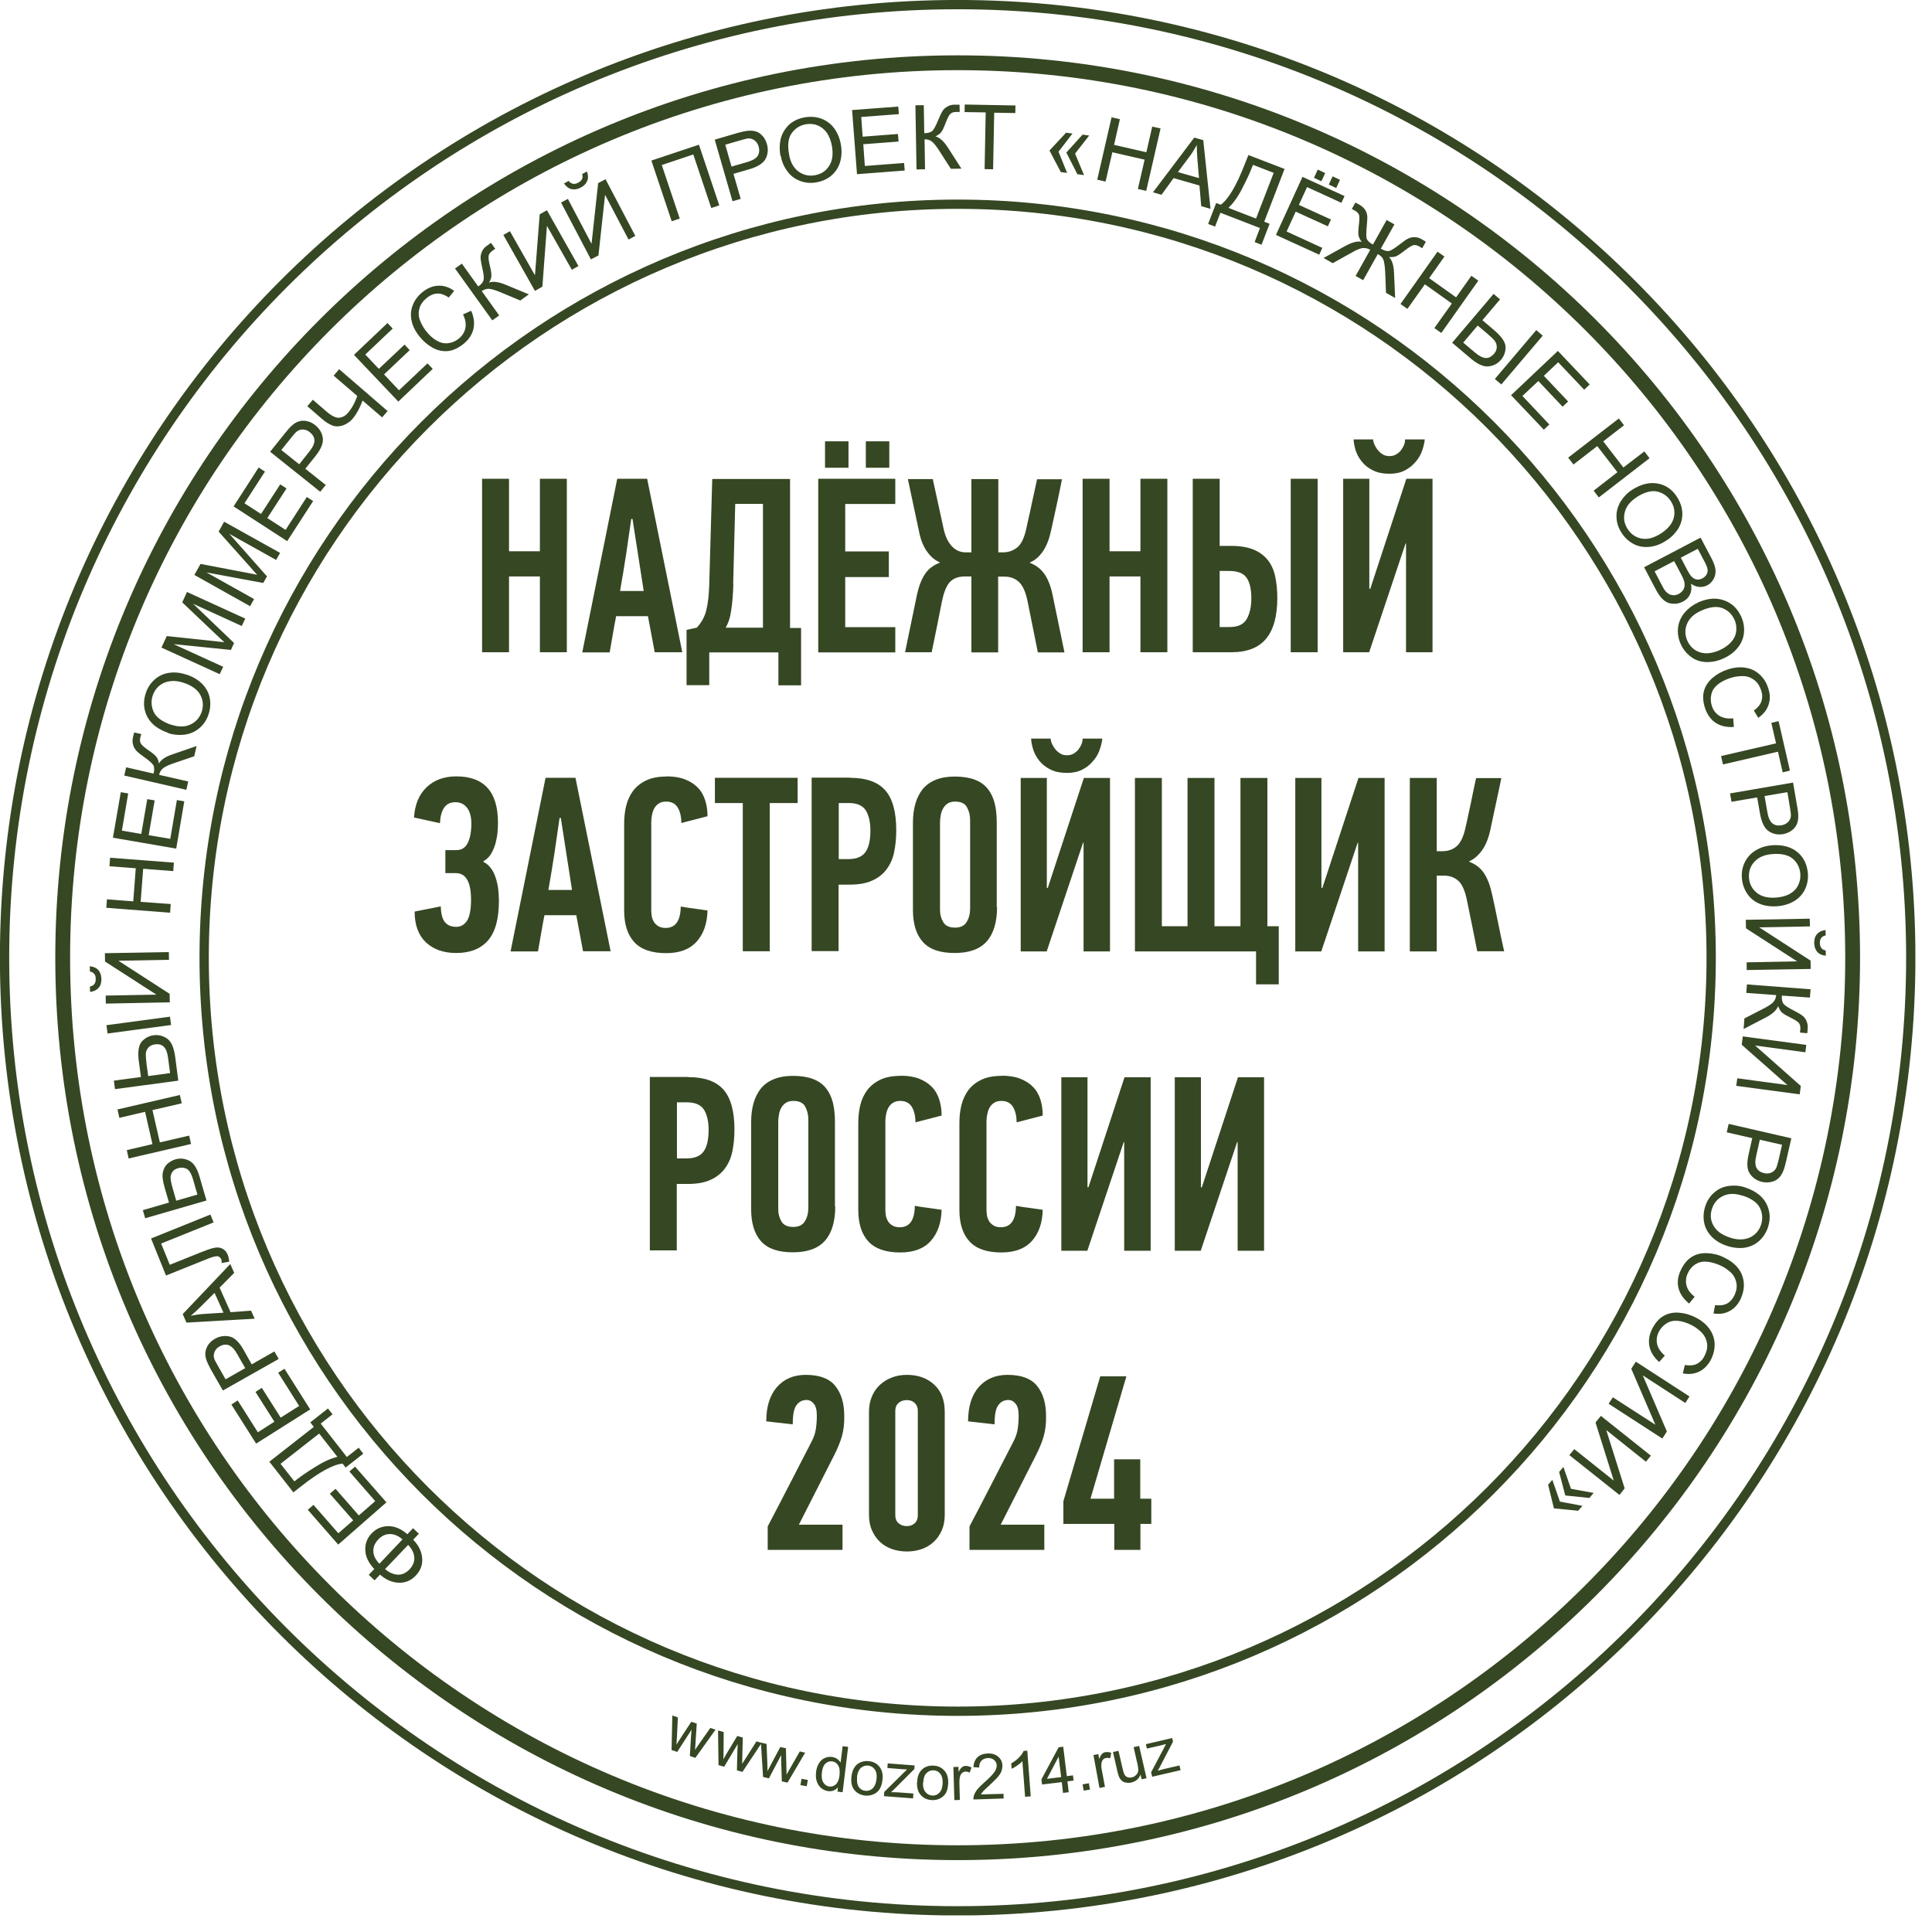 <?xml version="1.0" encoding="UTF-8"?> <svg xmlns="http://www.w3.org/2000/svg" width="67" height="67" viewBox="0 0 67 67" fill="none"><g clip-path="url(#clip0_1572_190)"><path d="M33.211 66.266C51.466 66.266 66.264 51.468 66.264 33.213C66.264 14.959 51.466 0.16 33.211 0.16C14.957 0.16 0.158 14.959 0.158 33.213C0.158 51.468 14.957 66.266 33.211 66.266Z" stroke="#364723" stroke-width="0.322" stroke-miterlimit="22.926"></path><path fill-rule="evenodd" clip-rule="evenodd" d="M33.211 2.176C50.349 2.176 64.248 16.069 64.248 33.213C64.248 50.351 50.355 64.25 33.211 64.25C16.073 64.25 2.174 50.357 2.174 33.213C2.174 16.074 16.067 2.176 33.211 2.176Z" stroke="#364723" stroke-width="0.514" stroke-miterlimit="22.926"></path><path fill-rule="evenodd" clip-rule="evenodd" d="M33.211 7.082C47.645 7.082 59.342 18.784 59.342 33.213C59.342 47.647 47.64 59.344 33.211 59.344C18.777 59.344 7.08 47.642 7.08 33.213C7.08 18.779 18.782 7.082 33.211 7.082Z" stroke="#364723" stroke-width="0.322" stroke-miterlimit="22.926"></path><path d="M18.723 22.619V19.991H17.652V22.619H16.718V16.604H17.652V19.117H18.723V16.604H19.657V22.619H18.723ZM22.705 22.619L22.47 21.368H21.367C21.329 21.576 21.285 21.783 21.252 21.996C21.214 22.204 21.181 22.417 21.143 22.625H20.192C20.394 21.614 20.596 20.614 20.799 19.614C21.001 18.62 21.203 17.615 21.405 16.604H22.443L23.661 22.619H22.711H22.705ZM21.891 17.997C21.831 18.413 21.771 18.828 21.711 19.237C21.645 19.647 21.58 20.068 21.503 20.494H22.323L21.935 17.997H21.891ZM24.596 22.619V23.761H23.809V21.843L24.164 21.767C24.323 21.592 24.437 21.395 24.492 21.166C24.552 20.936 24.585 20.636 24.596 20.265L24.7 16.61H27.398V21.778H27.781V23.767H26.994V22.625H24.601L24.596 22.619ZM25.432 20.254C25.421 20.598 25.399 20.898 25.36 21.144C25.328 21.395 25.262 21.603 25.164 21.767H26.459V17.473H25.497L25.426 20.248L25.432 20.254ZM28.376 22.619V16.604H31.048V17.478H29.311V19.123H30.824V20.013H29.311V21.75H31.048V22.625H28.376V22.619ZM30.026 16.222V15.304H30.84V16.222H30.026ZM28.611 16.222V15.304H29.425V16.222H28.611ZM33.687 22.619V19.991H33.463C33.233 19.991 33.058 20.057 32.938 20.188C32.818 20.319 32.73 20.543 32.665 20.86C32.605 21.155 32.55 21.45 32.49 21.74C32.43 22.035 32.37 22.33 32.31 22.619H31.387L31.802 20.614C31.867 20.319 31.96 20.084 32.08 19.904C32.201 19.724 32.37 19.598 32.589 19.516V19.5C32.419 19.429 32.272 19.303 32.146 19.123C32.015 18.942 31.922 18.702 31.867 18.413C31.802 18.112 31.742 17.817 31.676 17.517C31.611 17.221 31.55 16.921 31.485 16.615H32.348L32.72 18.32C32.752 18.483 32.802 18.615 32.856 18.724C32.916 18.833 32.976 18.915 33.047 18.981C33.118 19.046 33.19 19.09 33.266 19.117C33.342 19.145 33.419 19.155 33.495 19.155H33.687V16.615H34.621V19.155H34.779C34.976 19.155 35.14 19.095 35.282 18.981C35.419 18.866 35.522 18.647 35.593 18.325C35.604 18.265 35.632 18.156 35.664 17.997C35.703 17.833 35.741 17.664 35.779 17.473C35.817 17.287 35.856 17.112 35.894 16.948C35.927 16.784 35.954 16.675 35.965 16.62H36.828C36.768 16.926 36.708 17.227 36.642 17.522C36.577 17.817 36.511 18.117 36.446 18.418C36.38 18.713 36.287 18.948 36.161 19.128C36.036 19.308 35.888 19.434 35.719 19.505L35.708 19.516C35.927 19.598 36.096 19.729 36.222 19.909C36.347 20.09 36.44 20.33 36.5 20.62L36.915 22.625H35.992L35.637 20.86C35.572 20.538 35.473 20.314 35.342 20.188C35.211 20.062 35.041 19.997 34.839 19.997H34.615V22.625H33.681L33.687 22.619ZM39.549 22.619V19.991H38.478V22.619H37.544V16.604H38.478V19.117H39.549V16.604H40.483V22.619H39.549ZM41.363 22.619V16.604H42.297V18.931H42.696C43.007 18.931 43.264 18.975 43.466 19.057C43.668 19.139 43.832 19.259 43.958 19.412C44.083 19.565 44.171 19.756 44.22 19.98C44.269 20.204 44.296 20.461 44.296 20.74C44.296 21.368 44.165 21.838 43.908 22.149C43.652 22.461 43.247 22.619 42.706 22.619H41.368H41.363ZM42.297 21.745H42.646C42.936 21.745 43.127 21.652 43.236 21.466C43.34 21.281 43.395 21.046 43.395 20.756C43.395 20.428 43.34 20.183 43.226 20.03C43.116 19.877 42.914 19.8 42.63 19.8H42.297V21.745ZM44.761 22.619V16.604H45.695V22.619H44.761ZM48.743 18.849L47.481 22.619H46.58V16.604H47.487V20.418H47.52L48.771 16.604H49.678V22.619H48.76V18.849H48.733H48.743ZM47.618 15.238C47.623 15.304 47.64 15.364 47.673 15.435C47.706 15.501 47.744 15.566 47.793 15.621C47.842 15.681 47.897 15.725 47.962 15.763C48.028 15.801 48.099 15.817 48.181 15.817C48.268 15.817 48.345 15.801 48.41 15.763C48.476 15.725 48.53 15.681 48.58 15.621C48.623 15.561 48.662 15.501 48.689 15.435C48.716 15.369 48.727 15.304 48.727 15.238H49.41C49.399 15.358 49.366 15.49 49.317 15.632C49.268 15.774 49.191 15.905 49.088 16.02C48.989 16.14 48.864 16.238 48.716 16.315C48.569 16.391 48.394 16.429 48.186 16.429C47.962 16.429 47.771 16.391 47.618 16.315C47.46 16.238 47.334 16.14 47.236 16.02C47.137 15.899 47.066 15.774 47.017 15.632C46.973 15.49 46.946 15.358 46.941 15.238H47.623H47.618ZM15.286 31.426C15.292 31.688 15.341 31.88 15.434 31.983C15.527 32.093 15.652 32.142 15.822 32.142C15.986 32.142 16.111 32.065 16.204 31.918C16.291 31.77 16.335 31.53 16.335 31.202C16.335 30.585 16.16 30.279 15.805 30.279H15.445V29.481H15.827C16.007 29.481 16.139 29.399 16.22 29.235C16.302 29.071 16.346 28.847 16.346 28.563C16.346 28.328 16.297 28.143 16.199 28.017C16.1 27.886 15.964 27.82 15.794 27.82C15.608 27.82 15.477 27.891 15.39 28.028C15.308 28.165 15.264 28.339 15.259 28.547L14.357 28.35C14.385 27.902 14.532 27.553 14.794 27.301C15.057 27.05 15.401 26.924 15.827 26.924C16.789 26.924 17.269 27.46 17.269 28.53C17.269 28.629 17.264 28.738 17.253 28.869C17.242 28.995 17.215 29.126 17.182 29.252C17.144 29.383 17.095 29.503 17.029 29.612C16.963 29.721 16.876 29.803 16.767 29.864V29.891C16.87 29.94 16.958 30.017 17.023 30.109C17.095 30.202 17.149 30.312 17.187 30.432C17.226 30.552 17.258 30.678 17.275 30.814C17.291 30.951 17.302 31.087 17.302 31.235C17.302 31.863 17.177 32.322 16.925 32.612C16.674 32.901 16.308 33.049 15.822 33.049C15.379 33.049 15.029 32.923 14.767 32.677C14.51 32.431 14.379 32.076 14.379 31.612L15.297 31.431L15.286 31.426ZM20.22 32.989L19.985 31.738H18.881C18.843 31.945 18.799 32.153 18.766 32.366C18.728 32.573 18.695 32.786 18.657 32.994H17.706C17.909 31.983 18.111 30.983 18.313 29.984C18.515 28.989 18.717 27.984 18.919 26.974H19.957L21.176 32.989H20.225H20.22ZM19.405 28.367C19.345 28.782 19.285 29.197 19.225 29.607C19.16 30.017 19.094 30.437 19.018 30.863H19.837L19.449 28.367H19.405ZM23.115 26.924C23.361 26.924 23.574 26.957 23.754 27.028C23.935 27.099 24.082 27.192 24.197 27.312C24.317 27.432 24.399 27.58 24.454 27.749C24.508 27.919 24.536 28.104 24.536 28.306L23.629 28.541C23.629 28.323 23.585 28.143 23.503 28.006C23.421 27.869 23.285 27.798 23.104 27.798C22.995 27.798 22.907 27.82 22.842 27.869C22.771 27.913 22.722 27.973 22.683 28.044C22.645 28.115 22.623 28.197 22.607 28.279C22.591 28.361 22.585 28.443 22.585 28.52V31.579C22.585 31.639 22.591 31.699 22.602 31.77C22.613 31.841 22.64 31.907 22.673 31.967C22.711 32.027 22.76 32.076 22.831 32.12C22.897 32.158 22.979 32.18 23.082 32.18C23.427 32.18 23.601 31.934 23.607 31.437C23.765 31.464 23.918 31.492 24.071 31.508C24.23 31.53 24.383 31.552 24.536 31.574C24.525 32.027 24.399 32.388 24.159 32.655C23.918 32.923 23.569 33.054 23.099 33.054C22.602 33.054 22.235 32.928 22.001 32.677C21.766 32.426 21.645 32.06 21.645 31.574V28.574C21.645 28.35 21.667 28.137 21.716 27.941C21.766 27.744 21.848 27.569 21.962 27.416C22.077 27.268 22.23 27.148 22.416 27.061C22.602 26.974 22.831 26.93 23.104 26.93L23.115 26.924ZM26.694 27.848V32.989H25.759V27.848H24.792V26.974H27.661V27.848H26.694ZM29.485 26.974C30.037 26.974 30.441 27.116 30.698 27.405C30.955 27.695 31.081 28.159 31.081 28.798C31.081 29.082 31.053 29.339 31.004 29.569C30.955 29.798 30.862 29.995 30.736 30.159C30.611 30.323 30.441 30.454 30.239 30.541C30.037 30.634 29.775 30.678 29.463 30.678H29.081V32.983H28.147V26.968H29.48L29.485 26.974ZM29.087 27.848V29.793H29.414C29.704 29.793 29.901 29.711 30.015 29.547C30.13 29.383 30.185 29.137 30.185 28.804C30.185 28.509 30.13 28.274 30.026 28.104C29.917 27.935 29.72 27.848 29.436 27.848H29.092H29.087ZM33.643 28.443C33.643 28.274 33.605 28.126 33.534 27.995C33.463 27.864 33.326 27.798 33.124 27.798C33.015 27.798 32.927 27.82 32.856 27.869C32.785 27.919 32.736 27.979 32.698 28.05C32.66 28.121 32.632 28.203 32.621 28.29C32.605 28.378 32.599 28.459 32.599 28.536V31.563C32.599 31.716 32.638 31.858 32.714 31.983C32.791 32.109 32.927 32.169 33.118 32.169C33.31 32.169 33.446 32.103 33.523 31.972C33.605 31.841 33.643 31.683 33.643 31.503V28.443ZM34.577 31.453C34.577 31.978 34.457 32.377 34.222 32.644C33.987 32.912 33.616 33.049 33.108 33.049C32.599 33.049 32.233 32.923 32.004 32.666C31.774 32.41 31.66 32.038 31.66 31.557V28.53C31.66 28.296 31.687 28.077 31.742 27.88C31.796 27.684 31.884 27.514 31.993 27.372C32.108 27.23 32.261 27.121 32.446 27.044C32.632 26.968 32.856 26.93 33.113 26.93C33.386 26.93 33.621 26.968 33.807 27.039C33.993 27.11 34.14 27.214 34.255 27.356C34.364 27.492 34.446 27.662 34.495 27.858C34.544 28.055 34.566 28.274 34.566 28.525V31.464L34.577 31.453ZM37.56 29.224L36.298 32.994H35.397V26.979H36.303V30.792H36.336L37.587 26.979H38.494V32.994H37.577V29.224H37.549H37.56ZM36.435 25.613C36.44 25.679 36.456 25.739 36.489 25.81C36.522 25.875 36.56 25.941 36.609 25.995C36.659 26.056 36.713 26.099 36.779 26.138C36.844 26.176 36.915 26.192 36.997 26.192C37.085 26.192 37.161 26.176 37.227 26.138C37.292 26.099 37.347 26.056 37.396 25.995C37.44 25.935 37.478 25.875 37.505 25.81C37.533 25.744 37.544 25.679 37.544 25.613H38.227C38.216 25.733 38.183 25.864 38.134 26.006C38.085 26.148 38.008 26.28 37.904 26.394C37.806 26.515 37.68 26.613 37.533 26.689C37.385 26.766 37.211 26.804 37.003 26.804C36.779 26.804 36.588 26.766 36.435 26.689C36.276 26.613 36.151 26.515 36.052 26.394C35.954 26.274 35.883 26.148 35.834 26.006C35.79 25.864 35.763 25.733 35.757 25.613H36.44H36.435ZM43.947 32.12H44.346V34.136H43.559V32.994H39.358V26.979H40.292V32.12H41.182V26.979H42.117V32.12H43.018V26.979H43.952V32.12H43.947ZM47.083 29.224L45.821 32.994H44.919V26.979H45.826V30.792H45.859L47.11 26.979H48.017V32.994H47.099V29.224H47.072H47.083ZM48.891 32.994V26.979H49.825V29.519H50.017C50.224 29.519 50.393 29.459 50.525 29.339C50.656 29.219 50.76 29 50.825 28.689C50.836 28.64 50.863 28.53 50.896 28.367C50.934 28.203 50.972 28.028 51.011 27.837C51.049 27.651 51.082 27.476 51.12 27.307C51.153 27.143 51.18 27.034 51.191 26.984H52.065C52 27.29 51.94 27.591 51.874 27.886C51.808 28.181 51.748 28.481 51.683 28.782C51.617 29.077 51.524 29.312 51.393 29.492C51.262 29.672 51.115 29.798 50.951 29.869V29.885C51.169 29.967 51.339 30.099 51.459 30.273C51.579 30.454 51.672 30.689 51.737 30.983C51.814 31.322 51.885 31.661 51.95 31.989C52.016 32.322 52.087 32.655 52.163 32.989H51.229C51.169 32.694 51.115 32.398 51.054 32.109C50.994 31.814 50.934 31.519 50.874 31.229C50.809 30.907 50.716 30.683 50.585 30.557C50.453 30.432 50.284 30.366 50.077 30.366H49.825V32.994H48.891ZM23.875 37.354C24.426 37.354 24.831 37.496 25.087 37.785C25.344 38.075 25.47 38.539 25.47 39.178C25.47 39.463 25.442 39.719 25.393 39.949C25.344 40.178 25.251 40.375 25.126 40.539C25 40.703 24.831 40.834 24.628 40.921C24.426 41.014 24.164 41.058 23.853 41.058H23.47V43.363H22.536V37.348H23.869L23.875 37.354ZM23.476 38.228V40.173H23.803C24.093 40.173 24.29 40.091 24.404 39.927C24.519 39.763 24.574 39.517 24.574 39.184C24.574 38.889 24.519 38.654 24.415 38.485C24.306 38.315 24.109 38.228 23.825 38.228H23.481H23.476ZM28.032 38.823C28.032 38.654 27.994 38.507 27.923 38.375C27.852 38.244 27.715 38.179 27.513 38.179C27.404 38.179 27.316 38.201 27.245 38.25C27.174 38.299 27.125 38.359 27.087 38.43C27.049 38.501 27.021 38.583 27.011 38.67C26.994 38.758 26.989 38.84 26.989 38.916V41.943C26.989 42.096 27.027 42.238 27.103 42.364C27.18 42.489 27.316 42.549 27.508 42.549C27.699 42.549 27.835 42.484 27.912 42.353C27.994 42.222 28.032 42.063 28.032 41.883V38.823ZM28.966 41.834C28.966 42.358 28.846 42.757 28.611 43.025C28.376 43.292 28.005 43.429 27.497 43.429C26.989 43.429 26.623 43.303 26.393 43.047C26.164 42.79 26.049 42.418 26.049 41.938V38.911C26.049 38.676 26.076 38.457 26.131 38.261C26.186 38.064 26.273 37.895 26.382 37.753C26.497 37.611 26.65 37.501 26.836 37.425C27.021 37.348 27.245 37.31 27.502 37.31C27.775 37.31 28.01 37.348 28.196 37.419C28.382 37.49 28.529 37.594 28.644 37.736C28.753 37.873 28.835 38.042 28.884 38.239C28.933 38.435 28.955 38.654 28.955 38.905V41.845L28.966 41.834ZM31.234 37.305C31.479 37.305 31.692 37.337 31.873 37.408C32.053 37.479 32.201 37.572 32.315 37.693C32.435 37.813 32.517 37.96 32.572 38.13C32.627 38.299 32.654 38.485 32.654 38.687L31.747 38.922C31.747 38.703 31.703 38.523 31.622 38.386C31.54 38.25 31.403 38.179 31.223 38.179C31.113 38.179 31.026 38.201 30.96 38.25C30.889 38.294 30.84 38.354 30.802 38.425C30.764 38.496 30.742 38.578 30.726 38.66C30.709 38.741 30.704 38.823 30.704 38.9V41.959C30.704 42.019 30.709 42.08 30.72 42.151C30.731 42.222 30.758 42.287 30.791 42.347C30.829 42.407 30.878 42.456 30.95 42.5C31.015 42.538 31.097 42.56 31.201 42.56C31.545 42.56 31.72 42.315 31.725 41.817C31.884 41.845 32.037 41.872 32.19 41.888C32.348 41.91 32.501 41.932 32.654 41.954C32.643 42.407 32.517 42.768 32.277 43.036C32.037 43.303 31.687 43.434 31.217 43.434C30.72 43.434 30.354 43.309 30.119 43.057C29.884 42.806 29.764 42.44 29.764 41.954V38.955C29.764 38.73 29.786 38.517 29.835 38.321C29.884 38.124 29.966 37.949 30.081 37.796C30.196 37.649 30.349 37.529 30.534 37.441C30.72 37.354 30.95 37.31 31.223 37.31L31.234 37.305ZM34.741 37.305C34.987 37.305 35.2 37.337 35.38 37.408C35.56 37.479 35.708 37.572 35.823 37.693C35.943 37.813 36.025 37.96 36.08 38.13C36.134 38.299 36.161 38.485 36.161 38.687L35.255 38.922C35.255 38.703 35.211 38.523 35.129 38.386C35.047 38.25 34.91 38.179 34.73 38.179C34.621 38.179 34.533 38.201 34.468 38.25C34.397 38.294 34.348 38.354 34.309 38.425C34.271 38.496 34.249 38.578 34.233 38.66C34.217 38.741 34.211 38.823 34.211 38.9V41.959C34.211 42.019 34.217 42.08 34.227 42.151C34.238 42.222 34.266 42.287 34.298 42.347C34.337 42.407 34.386 42.456 34.457 42.5C34.523 42.538 34.605 42.56 34.708 42.56C35.052 42.56 35.227 42.315 35.233 41.817C35.391 41.845 35.544 41.872 35.697 41.888C35.856 41.91 36.008 41.932 36.161 41.954C36.151 42.407 36.025 42.768 35.785 43.036C35.544 43.303 35.194 43.434 34.725 43.434C34.227 43.434 33.861 43.309 33.627 43.057C33.392 42.806 33.271 42.44 33.271 41.954V38.955C33.271 38.73 33.293 38.517 33.342 38.321C33.392 38.124 33.474 37.949 33.588 37.796C33.703 37.649 33.856 37.529 34.042 37.441C34.227 37.354 34.457 37.31 34.73 37.31L34.741 37.305ZM38.97 39.605L37.708 43.374H36.806V37.359H37.713V41.173H37.746L38.997 37.359H39.904V43.374H38.986V39.605H38.959H38.97ZM42.903 39.605L41.641 43.374H40.74V37.359H41.647V41.173H41.679L42.931 37.359H43.837V43.374H42.92V39.605H42.892H42.903ZM27.934 48.554C27.803 48.559 27.693 48.625 27.611 48.745C27.529 48.865 27.491 49.084 27.491 49.395L26.573 49.291C26.573 48.778 26.699 48.384 26.945 48.1C27.191 47.822 27.524 47.679 27.939 47.679C28.42 47.679 28.759 47.805 28.966 48.062C29.174 48.319 29.278 48.663 29.278 49.1C29.283 49.362 29.256 49.602 29.196 49.81C29.136 50.018 29.043 50.242 28.923 50.477L27.704 52.875H29.218V53.749H26.623V52.935C26.879 52.443 27.136 51.957 27.387 51.465C27.639 50.979 27.89 50.488 28.141 50.001C28.223 49.848 28.273 49.701 28.294 49.553C28.316 49.406 28.327 49.253 28.327 49.089C28.327 49.04 28.322 48.98 28.316 48.914C28.305 48.849 28.289 48.794 28.262 48.739C28.234 48.69 28.191 48.641 28.141 48.603C28.092 48.565 28.021 48.548 27.934 48.548V48.554ZM32.763 52.531C32.763 52.733 32.73 52.913 32.66 53.072C32.589 53.23 32.496 53.367 32.375 53.476C32.255 53.585 32.119 53.667 31.96 53.722C31.802 53.776 31.632 53.804 31.452 53.804C31.266 53.804 31.097 53.776 30.939 53.722C30.78 53.667 30.638 53.585 30.523 53.476C30.403 53.367 30.31 53.23 30.239 53.072C30.168 52.913 30.136 52.733 30.136 52.531V48.969C30.136 48.767 30.168 48.586 30.239 48.422C30.31 48.258 30.403 48.127 30.523 48.018C30.644 47.909 30.78 47.827 30.939 47.767C31.097 47.707 31.272 47.679 31.452 47.679C31.84 47.679 32.157 47.794 32.397 48.018C32.643 48.242 32.763 48.559 32.763 48.969V52.531ZM31.829 48.925C31.829 48.81 31.791 48.718 31.72 48.652C31.649 48.586 31.556 48.554 31.447 48.554C31.332 48.554 31.239 48.586 31.163 48.652C31.086 48.718 31.048 48.81 31.048 48.925V52.553C31.048 52.667 31.086 52.76 31.163 52.826C31.239 52.891 31.332 52.924 31.447 52.924C31.556 52.924 31.649 52.891 31.72 52.826C31.791 52.76 31.829 52.667 31.829 52.553V48.925ZM34.932 48.554C34.801 48.559 34.692 48.625 34.61 48.745C34.528 48.865 34.49 49.084 34.49 49.395L33.572 49.291C33.572 48.778 33.697 48.384 33.943 48.1C34.189 47.822 34.523 47.679 34.938 47.679C35.419 47.679 35.757 47.805 35.965 48.062C36.172 48.319 36.276 48.663 36.276 49.1C36.282 49.362 36.254 49.602 36.194 49.81C36.134 50.018 36.041 50.242 35.921 50.477L34.703 52.875H36.216V53.749H33.621V52.935C33.878 52.443 34.135 51.957 34.386 51.465C34.637 50.979 34.889 50.488 35.14 50.001C35.222 49.848 35.271 49.701 35.293 49.553C35.315 49.406 35.326 49.253 35.326 49.089C35.326 49.04 35.32 48.98 35.315 48.914C35.304 48.849 35.287 48.794 35.26 48.739C35.233 48.69 35.189 48.641 35.14 48.603C35.091 48.565 35.02 48.548 34.932 48.548V48.554ZM39.549 52.848V53.749H38.642V52.848H36.877V52.061L38.156 47.729H39.062L37.817 51.974H38.636V50.608H39.543V51.974H39.926V52.848H39.543H39.549Z" fill="#364723"></path><path d="M13.182 54.603L12.991 54.805L12.788 54.614L12.98 54.412C12.783 54.204 12.679 53.991 12.668 53.767C12.657 53.543 12.728 53.347 12.887 53.177C13.045 53.013 13.231 52.931 13.455 52.926C13.679 52.92 13.903 53.013 14.127 53.205L14.324 52.997L14.526 53.188L14.329 53.396C14.515 53.587 14.619 53.795 14.64 54.024C14.662 54.254 14.591 54.456 14.422 54.636C14.253 54.816 14.05 54.898 13.821 54.887C13.591 54.876 13.378 54.783 13.182 54.609V54.603ZM13.155 54.232L13.958 53.385C13.816 53.259 13.668 53.199 13.521 53.199C13.373 53.199 13.236 53.259 13.116 53.39C12.996 53.516 12.941 53.653 12.947 53.8C12.952 53.948 13.023 54.09 13.16 54.232H13.155ZM13.357 54.417C13.499 54.538 13.641 54.598 13.794 54.609C13.947 54.614 14.083 54.548 14.203 54.423C14.324 54.292 14.378 54.155 14.367 54.002C14.356 53.855 14.285 53.713 14.154 53.576L13.351 54.417H13.357ZM13.4 52.101L11.729 53.565L10.674 52.358L10.871 52.188L11.734 53.172L12.248 52.724L11.439 51.8L11.636 51.631L12.444 52.554L13.012 52.057L12.116 51.03L12.313 50.861L13.406 52.106L13.4 52.101ZM10.177 51.757L9.341 50.691L10.882 49.484L10.761 49.326L11.373 48.845L11.532 49.047L11.122 49.369L12.029 50.528L12.439 50.205L12.597 50.413L11.985 50.894L11.882 50.757C11.559 50.784 11.073 51.047 10.428 51.555L10.171 51.757H10.177ZM9.729 50.763L10.21 51.374L10.297 51.303C10.445 51.189 10.658 51.041 10.942 50.866C11.22 50.691 11.472 50.577 11.701 50.522L11.068 49.714L9.729 50.763ZM10.756 48.878L8.882 50.063L8.024 48.708L8.243 48.566L8.942 49.67L9.516 49.304L8.86 48.271L9.079 48.129L9.734 49.162L10.374 48.757L9.647 47.605L9.866 47.468L10.751 48.867L10.756 48.878ZM9.663 47.129L7.729 48.222L7.314 47.495C7.243 47.364 7.194 47.266 7.167 47.19C7.128 47.086 7.112 46.987 7.123 46.9C7.134 46.812 7.161 46.725 7.221 46.638C7.276 46.556 7.352 46.485 7.451 46.43C7.615 46.337 7.784 46.31 7.959 46.348C8.134 46.386 8.298 46.545 8.451 46.818L8.729 47.315L9.516 46.867L9.663 47.124V47.129ZM8.505 47.446L8.221 46.949C8.128 46.785 8.03 46.687 7.932 46.649C7.833 46.616 7.724 46.627 7.615 46.692C7.533 46.736 7.478 46.796 7.445 46.873C7.413 46.944 7.402 47.02 7.423 47.097C7.434 47.146 7.478 47.228 7.544 47.342L7.822 47.834L8.511 47.441L8.505 47.446ZM8.844 45.731L6.467 45.867L6.336 45.572L7.986 43.835L8.123 44.141L7.615 44.654L7.997 45.507L8.707 45.452L8.833 45.736L8.844 45.731ZM7.751 45.523L7.44 44.835L6.975 45.299C6.833 45.441 6.713 45.55 6.615 45.632C6.757 45.6 6.904 45.578 7.057 45.567L7.751 45.523ZM5.757 44.234L5.238 42.95L7.298 42.12L7.407 42.393L5.588 43.125L5.888 43.862L6.948 43.436C7.167 43.349 7.325 43.294 7.434 43.272C7.544 43.25 7.637 43.261 7.718 43.305C7.8 43.349 7.861 43.42 7.899 43.518C7.921 43.578 7.942 43.655 7.948 43.753L7.686 43.802C7.691 43.748 7.686 43.704 7.675 43.676C7.647 43.616 7.609 43.578 7.549 43.567C7.489 43.556 7.374 43.584 7.199 43.655L5.746 44.239L5.757 44.234ZM5.036 42.251L4.954 41.967L5.861 41.704L5.713 41.196C5.642 40.956 5.621 40.781 5.648 40.655C5.675 40.535 5.724 40.437 5.806 40.36C5.888 40.289 5.981 40.235 6.079 40.207C6.243 40.158 6.407 40.175 6.56 40.251C6.719 40.328 6.839 40.519 6.926 40.825L7.161 41.633L5.025 42.251H5.036ZM6.844 41.42L6.697 40.907C6.637 40.699 6.56 40.573 6.467 40.53C6.374 40.486 6.276 40.48 6.172 40.513C6.09 40.535 6.019 40.579 5.976 40.644C5.932 40.71 5.91 40.781 5.916 40.863C5.921 40.945 5.948 41.076 6.003 41.262L6.112 41.639L6.85 41.426L6.844 41.42ZM6.626 39.672L4.462 40.175L4.397 39.885L5.287 39.677L5.031 38.557L4.14 38.765L4.074 38.475L6.238 37.973L6.303 38.262L5.287 38.497L5.544 39.617L6.56 39.382L6.626 39.672ZM3.987 37.765L3.949 37.476L4.888 37.35L4.817 36.825C4.768 36.481 4.807 36.246 4.916 36.121C5.031 35.995 5.167 35.924 5.326 35.902C5.495 35.88 5.653 35.919 5.795 36.017C5.937 36.115 6.03 36.323 6.074 36.64L6.183 37.476L3.982 37.771L3.987 37.765ZM5.899 37.213L5.828 36.684C5.806 36.503 5.757 36.372 5.681 36.301C5.61 36.23 5.506 36.197 5.369 36.219C5.276 36.23 5.205 36.268 5.151 36.323C5.096 36.383 5.063 36.449 5.058 36.531C5.052 36.612 5.063 36.744 5.085 36.929L5.14 37.317L5.905 37.213H5.899ZM3.73 35.842L3.692 35.553L5.894 35.258L5.932 35.547L3.73 35.842ZM3.67 34.793L3.665 34.526L5.424 34.493L3.643 33.345L3.637 33.056L5.855 33.018L5.861 33.285L4.107 33.318L5.883 34.465L5.888 34.76L3.67 34.804V34.793ZM3.118 33.695L3.113 33.509C3.239 33.52 3.342 33.564 3.408 33.64C3.479 33.717 3.512 33.821 3.517 33.946C3.517 34.078 3.49 34.181 3.419 34.258C3.353 34.334 3.255 34.383 3.124 34.4L3.118 34.214C3.189 34.198 3.239 34.17 3.271 34.127C3.304 34.083 3.32 34.028 3.32 33.957C3.32 33.875 3.304 33.815 3.266 33.772C3.233 33.728 3.178 33.7 3.107 33.69L3.118 33.695ZM5.899 31.652L3.687 31.482L3.708 31.187L4.621 31.258L4.708 30.111L3.796 30.04L3.818 29.745L6.03 29.915L6.008 30.209L4.965 30.128L4.878 31.275L5.921 31.351L5.899 31.646V31.652ZM6.107 29.428L3.916 29.051L4.189 27.472L4.446 27.516L4.227 28.805L4.899 28.92L5.107 27.713L5.364 27.756L5.156 28.964L5.905 29.09L6.134 27.745L6.391 27.789L6.112 29.423L6.107 29.428ZM4.309 26.899L4.375 26.609L5.326 26.828C5.358 26.697 5.353 26.598 5.315 26.533C5.276 26.467 5.167 26.374 4.992 26.249C4.861 26.156 4.774 26.085 4.725 26.03C4.675 25.975 4.637 25.91 4.615 25.828C4.593 25.746 4.588 25.664 4.61 25.577C4.637 25.467 4.648 25.407 4.654 25.402L4.899 25.456C4.899 25.467 4.894 25.484 4.883 25.511C4.872 25.544 4.872 25.56 4.867 25.571C4.845 25.664 4.85 25.735 4.888 25.79C4.921 25.844 5.009 25.921 5.134 26.008C5.304 26.123 5.402 26.21 5.44 26.27C5.479 26.331 5.5 26.401 5.511 26.478C5.582 26.347 5.741 26.238 5.992 26.156L6.817 25.872L6.735 26.227L6.063 26.456C5.877 26.516 5.746 26.576 5.67 26.631C5.593 26.686 5.544 26.762 5.517 26.871L6.527 27.101L6.462 27.39L4.298 26.893L4.309 26.899ZM5.828 25.413C5.479 25.293 5.238 25.107 5.107 24.855C4.976 24.599 4.959 24.326 5.058 24.03C5.123 23.834 5.233 23.675 5.375 23.555C5.522 23.43 5.692 23.353 5.883 23.331C6.074 23.304 6.276 23.331 6.489 23.402C6.702 23.473 6.877 23.582 7.019 23.724C7.156 23.867 7.243 24.03 7.276 24.222C7.309 24.407 7.292 24.593 7.232 24.773C7.167 24.97 7.057 25.134 6.91 25.254C6.762 25.38 6.593 25.451 6.396 25.478C6.205 25.5 6.014 25.484 5.834 25.424L5.828 25.413ZM5.932 25.129C6.183 25.216 6.407 25.216 6.598 25.129C6.79 25.041 6.921 24.894 6.992 24.692C7.063 24.484 7.046 24.287 6.948 24.102C6.85 23.916 6.659 23.779 6.391 23.686C6.222 23.626 6.063 23.604 5.916 23.621C5.768 23.637 5.642 23.686 5.533 23.774C5.424 23.861 5.347 23.976 5.298 24.112C5.233 24.309 5.244 24.5 5.331 24.692C5.418 24.877 5.621 25.025 5.932 25.134V25.129ZM7.62 23.38L5.599 22.457L5.784 22.058L7.434 22.233C7.587 22.249 7.702 22.266 7.779 22.271C7.718 22.217 7.626 22.129 7.505 22.015L6.32 20.889L6.484 20.529L8.505 21.452L8.385 21.709L6.697 20.938L8.117 22.299L8.008 22.539L6.019 22.337L7.74 23.124L7.62 23.38ZM8.68 21.026L6.741 19.938L6.954 19.556L8.582 19.867C8.735 19.895 8.844 19.917 8.92 19.933C8.86 19.873 8.778 19.78 8.669 19.654L7.582 18.436L7.773 18.092L9.713 19.174L9.576 19.419L7.953 18.512L9.259 19.988L9.128 20.217L7.161 19.851L8.811 20.774L8.675 21.02L8.68 21.026ZM9.964 18.769L8.101 17.562L8.97 16.212L9.188 16.355L8.478 17.453L9.052 17.824L9.718 16.797L9.937 16.939L9.27 17.966L9.904 18.376L10.641 17.234L10.86 17.376L9.958 18.769H9.964ZM11.106 17.054L9.368 15.666L9.893 15.011C9.986 14.896 10.062 14.808 10.122 14.759C10.204 14.683 10.286 14.634 10.374 14.612C10.461 14.584 10.554 14.584 10.652 14.606C10.751 14.628 10.844 14.672 10.931 14.743C11.078 14.863 11.166 15.005 11.193 15.18C11.22 15.355 11.139 15.568 10.942 15.814L10.587 16.256L11.297 16.819L11.111 17.048L11.106 17.054ZM10.379 16.098L10.734 15.65C10.854 15.502 10.909 15.371 10.904 15.267C10.898 15.158 10.844 15.071 10.745 14.989C10.674 14.929 10.598 14.901 10.516 14.896C10.434 14.89 10.363 14.912 10.297 14.961C10.253 14.994 10.193 15.06 10.111 15.164L9.756 15.606L10.379 16.103V16.098ZM13.444 14.251L13.253 14.475L12.575 13.891C12.477 14.153 12.362 14.36 12.237 14.513C12.138 14.628 12.018 14.71 11.887 14.754C11.756 14.797 11.636 14.797 11.521 14.754C11.412 14.71 11.286 14.634 11.149 14.513L10.658 14.087L10.849 13.863L11.324 14.273C11.51 14.431 11.658 14.502 11.772 14.486C11.887 14.47 11.985 14.415 12.067 14.317C12.204 14.158 12.308 13.967 12.39 13.732L11.57 13.027L11.761 12.803L13.444 14.257V14.251ZM13.805 13.918L12.275 12.306L13.438 11.203L13.619 11.394L12.668 12.295L13.138 12.792L14.029 11.951L14.209 12.142L13.318 12.984L13.837 13.535L14.826 12.601L15.007 12.792L13.805 13.934V13.918ZM16.061 10.902L16.34 10.777C16.438 11.006 16.465 11.219 16.416 11.416C16.367 11.612 16.252 11.782 16.072 11.929C15.886 12.077 15.7 12.159 15.525 12.175C15.345 12.191 15.17 12.153 14.996 12.055C14.821 11.957 14.668 11.825 14.537 11.656C14.395 11.476 14.302 11.29 14.269 11.099C14.231 10.908 14.253 10.727 14.324 10.558C14.395 10.389 14.509 10.241 14.662 10.121C14.837 9.984 15.017 9.913 15.209 9.908C15.4 9.902 15.58 9.962 15.749 10.088L15.564 10.318C15.422 10.225 15.291 10.175 15.17 10.181C15.05 10.181 14.93 10.23 14.81 10.323C14.679 10.427 14.591 10.547 14.548 10.684C14.509 10.82 14.509 10.957 14.559 11.093C14.608 11.23 14.679 11.356 14.766 11.47C14.881 11.618 15.007 11.733 15.138 11.809C15.269 11.886 15.4 11.918 15.537 11.902C15.673 11.886 15.788 11.836 15.897 11.754C16.028 11.651 16.105 11.53 16.137 11.388C16.17 11.241 16.143 11.082 16.061 10.913V10.902ZM15.777 9.312L16.017 9.143L16.585 9.935C16.695 9.859 16.755 9.782 16.771 9.706C16.788 9.629 16.771 9.487 16.722 9.28C16.689 9.127 16.667 9.012 16.667 8.941C16.662 8.87 16.684 8.793 16.716 8.717C16.755 8.64 16.809 8.575 16.88 8.526C16.973 8.46 17.023 8.427 17.028 8.422L17.175 8.629C17.17 8.635 17.154 8.646 17.126 8.662C17.099 8.679 17.083 8.689 17.077 8.695C17.001 8.75 16.957 8.81 16.946 8.87C16.935 8.935 16.946 9.045 16.984 9.198C17.033 9.394 17.05 9.525 17.039 9.596C17.028 9.667 17.001 9.733 16.957 9.799C17.093 9.749 17.29 9.771 17.536 9.875L18.339 10.208L18.044 10.421L17.389 10.148C17.208 10.072 17.072 10.028 16.979 10.017C16.886 10.006 16.799 10.034 16.706 10.094L17.312 10.94L17.072 11.11L15.777 9.307V9.312ZM17.454 8.149L17.683 8.018L18.552 9.547L18.716 7.433L18.967 7.291L20.06 9.225L19.831 9.356L18.967 7.832L18.809 9.941L18.552 10.088L17.459 8.154L17.454 8.149ZM19.459 7.023L19.694 6.898L20.514 8.455L20.743 6.351L21 6.215L22.032 8.181L21.797 8.307L20.983 6.755L20.754 8.859L20.492 8.995L19.459 7.029V7.023ZM20.191 6.034L20.355 5.947C20.399 6.067 20.404 6.176 20.366 6.269C20.328 6.368 20.257 6.444 20.142 6.504C20.027 6.564 19.924 6.581 19.82 6.559C19.721 6.537 19.634 6.471 19.558 6.362L19.721 6.275C19.765 6.329 19.814 6.362 19.869 6.373C19.924 6.384 19.978 6.373 20.044 6.34C20.115 6.302 20.164 6.258 20.186 6.209C20.208 6.16 20.208 6.1 20.186 6.029L20.191 6.034ZM22.584 5.57L24.239 5.018L24.944 7.122L24.666 7.214L24.043 5.357L22.95 5.723L23.573 7.58L23.294 7.673L22.59 5.57H22.584ZM25.403 6.979L24.786 4.843L25.589 4.608C25.731 4.57 25.84 4.543 25.922 4.537C26.032 4.526 26.13 4.532 26.217 4.559C26.305 4.587 26.381 4.641 26.447 4.718C26.518 4.794 26.561 4.882 26.594 4.991C26.649 5.171 26.632 5.34 26.556 5.499C26.474 5.657 26.288 5.783 25.982 5.87L25.436 6.029L25.687 6.898L25.403 6.979ZM25.365 5.778L25.917 5.619C26.097 5.564 26.217 5.499 26.277 5.406C26.332 5.313 26.343 5.209 26.31 5.084C26.283 4.996 26.239 4.925 26.179 4.876C26.113 4.827 26.042 4.8 25.966 4.8C25.917 4.8 25.824 4.821 25.698 4.86L25.152 5.018L25.37 5.783L25.365 5.778ZM27.064 5.406C27.004 5.045 27.053 4.74 27.212 4.505C27.37 4.264 27.605 4.122 27.916 4.068C28.119 4.035 28.31 4.051 28.49 4.117C28.67 4.188 28.818 4.297 28.933 4.455C29.047 4.614 29.124 4.8 29.162 5.018C29.2 5.242 29.189 5.444 29.129 5.636C29.069 5.827 28.965 5.98 28.818 6.1C28.67 6.22 28.501 6.291 28.31 6.324C28.102 6.362 27.911 6.34 27.731 6.269C27.55 6.198 27.403 6.083 27.294 5.925C27.179 5.767 27.108 5.592 27.075 5.401L27.064 5.406ZM27.364 5.357C27.408 5.619 27.517 5.816 27.681 5.941C27.851 6.067 28.042 6.116 28.255 6.078C28.474 6.04 28.637 5.936 28.752 5.756C28.867 5.581 28.9 5.351 28.851 5.067C28.818 4.887 28.763 4.74 28.681 4.614C28.599 4.494 28.49 4.406 28.364 4.352C28.233 4.297 28.102 4.286 27.955 4.308C27.752 4.341 27.583 4.444 27.463 4.608C27.337 4.772 27.304 5.024 27.364 5.351V5.357ZM29.719 6.029L29.55 3.816L31.151 3.696L31.172 3.958L29.867 4.057L29.916 4.74L31.14 4.647L31.162 4.909L29.938 5.002L29.992 5.756L31.353 5.652L31.375 5.914L29.725 6.04L29.719 6.029ZM31.741 3.652L32.036 3.647L32.052 4.619C32.189 4.619 32.282 4.587 32.336 4.537C32.391 4.483 32.456 4.357 32.538 4.16C32.598 4.013 32.648 3.909 32.686 3.849C32.724 3.789 32.779 3.734 32.855 3.696C32.926 3.652 33.008 3.63 33.096 3.63C33.21 3.63 33.27 3.63 33.276 3.63L33.281 3.882C33.27 3.882 33.248 3.882 33.221 3.882C33.188 3.882 33.167 3.882 33.161 3.882C33.068 3.882 32.997 3.909 32.953 3.953C32.91 4.002 32.855 4.1 32.8 4.248C32.73 4.439 32.669 4.559 32.62 4.608C32.571 4.658 32.511 4.696 32.44 4.729C32.582 4.767 32.73 4.898 32.871 5.116L33.341 5.849L32.975 5.854L32.593 5.259C32.489 5.095 32.402 4.98 32.331 4.92C32.26 4.86 32.172 4.827 32.063 4.832L32.079 5.87L31.784 5.876L31.746 3.658L31.741 3.652ZM34.145 5.859L34.183 3.898L33.451 3.887L33.456 3.625L35.215 3.658L35.21 3.92L34.478 3.909L34.44 5.87L34.145 5.865V5.859ZM36.707 5.259L37.007 5.996L36.789 5.969L36.395 5.22L36.969 4.603L37.193 4.63L36.707 5.264V5.259ZM37.286 5.335L37.592 6.073L37.362 6.04L36.98 5.291L37.543 4.668L37.772 4.701L37.28 5.33L37.286 5.335ZM38.051 6.231L38.548 4.068L38.837 4.133L38.635 5.024L39.755 5.28L39.958 4.39L40.247 4.455L39.75 6.619L39.46 6.553L39.695 5.537L38.575 5.28L38.34 6.297L38.051 6.231ZM39.985 6.668L41.416 4.772L41.728 4.86L41.979 7.242L41.657 7.149L41.596 6.433L40.7 6.176L40.28 6.755L39.979 6.668H39.985ZM40.853 5.969L41.58 6.176L41.525 5.521C41.509 5.324 41.504 5.16 41.504 5.029C41.433 5.16 41.356 5.286 41.269 5.406L40.853 5.963V5.969ZM43.285 5.373L44.547 5.859L43.842 7.69L44.028 7.761L43.749 8.487L43.509 8.394L43.694 7.908L42.323 7.378L42.137 7.859L41.897 7.766L42.176 7.04L42.334 7.1C42.596 6.914 42.88 6.439 43.175 5.674L43.295 5.373H43.285ZM44.175 5.996L43.454 5.717L43.41 5.821C43.345 5.996 43.235 6.231 43.083 6.526C42.935 6.821 42.771 7.045 42.602 7.209L43.558 7.58L44.17 5.996H44.175ZM44.246 8.154L45.169 6.133L46.628 6.799L46.519 7.034L45.328 6.488L45.044 7.105L46.158 7.613L46.049 7.848L44.934 7.34L44.618 8.028L45.858 8.597L45.749 8.832L44.241 8.143L44.246 8.154ZM45.568 6.165L45.699 5.881L45.956 6.002L45.825 6.286L45.568 6.165ZM46.082 6.4L46.213 6.116L46.47 6.236L46.339 6.521L46.082 6.4ZM48.36 7.777L47.885 8.624C48.01 8.695 48.109 8.722 48.185 8.7C48.256 8.679 48.376 8.602 48.546 8.471C48.671 8.373 48.764 8.307 48.83 8.274C48.895 8.242 48.967 8.225 49.054 8.225C49.136 8.225 49.218 8.247 49.294 8.291C49.376 8.34 49.431 8.367 49.447 8.384L49.322 8.608C49.316 8.602 49.3 8.591 49.272 8.58C49.245 8.564 49.229 8.553 49.223 8.547C49.141 8.504 49.07 8.487 49.01 8.504C48.95 8.52 48.852 8.58 48.726 8.679C48.59 8.788 48.491 8.853 48.42 8.886C48.349 8.913 48.267 8.924 48.169 8.913C48.278 9.023 48.333 9.203 48.344 9.465L48.382 10.334L48.065 10.154L48.038 9.449C48.027 9.263 48.01 9.121 47.983 9.034C47.956 8.941 47.89 8.87 47.781 8.81L47.273 9.717L47.011 9.569L47.519 8.662C47.437 8.613 47.349 8.597 47.256 8.602C47.169 8.613 47.038 8.662 46.868 8.766L46.836 8.782L46.218 9.127L45.901 8.946L46.661 8.526C46.896 8.4 47.082 8.351 47.224 8.389C47.169 8.323 47.136 8.252 47.114 8.181C47.098 8.11 47.103 7.979 47.125 7.794C47.147 7.624 47.147 7.509 47.131 7.455C47.109 7.395 47.06 7.346 46.983 7.302L46.88 7.247L47.005 7.023C47.016 7.029 47.065 7.056 47.153 7.105C47.235 7.154 47.3 7.214 47.344 7.28C47.388 7.351 47.409 7.422 47.415 7.493C47.42 7.564 47.415 7.684 47.398 7.843C47.377 8.056 47.377 8.203 47.393 8.269C47.415 8.34 47.486 8.411 47.612 8.482L48.087 7.63L48.349 7.777H48.36ZM48.568 10.542L49.852 8.728L50.092 8.897L49.562 9.646L50.496 10.312L51.026 9.564L51.267 9.733L49.983 11.547L49.742 11.377L50.349 10.525L49.414 9.859L48.808 10.711L48.568 10.542ZM51.797 10.192L52.02 10.383L51.409 11.104L51.813 11.448C52.075 11.672 52.212 11.869 52.212 12.039C52.212 12.208 52.157 12.355 52.053 12.476C51.944 12.607 51.802 12.683 51.627 12.705C51.452 12.727 51.245 12.634 51.004 12.432L50.36 11.886L51.797 10.192ZM50.748 11.886L51.157 12.23C51.299 12.35 51.419 12.41 51.523 12.415C51.627 12.421 51.72 12.372 51.813 12.268C51.873 12.197 51.906 12.12 51.906 12.039C51.906 11.957 51.884 11.886 51.835 11.82C51.785 11.754 51.687 11.662 51.545 11.541L51.245 11.29L50.748 11.875V11.886ZM53.277 11.448L53.501 11.64L52.064 13.333L51.84 13.142L53.277 11.448ZM52.414 13.694L54.026 12.17L55.129 13.333L54.938 13.514L54.036 12.563L53.539 13.033L54.381 13.923L54.189 14.104L53.348 13.213L52.796 13.732L53.73 14.721L53.539 14.901L52.397 13.699L52.414 13.694ZM54.386 15.868L56.14 14.513L56.32 14.748L55.599 15.306L56.298 16.212L57.025 15.655L57.205 15.89L55.446 17.25L55.266 17.016L56.091 16.376L55.391 15.47L54.566 16.109L54.386 15.874V15.868ZM56.604 16.983C56.916 16.786 57.211 16.715 57.495 16.77C57.779 16.824 58.003 16.983 58.167 17.25C58.276 17.425 58.336 17.606 58.342 17.797C58.347 17.988 58.298 18.168 58.2 18.332C58.096 18.496 57.954 18.644 57.768 18.758C57.577 18.879 57.385 18.95 57.183 18.966C56.987 18.982 56.801 18.95 56.637 18.857C56.468 18.764 56.337 18.638 56.233 18.474C56.118 18.299 56.063 18.114 56.058 17.922C56.052 17.731 56.107 17.551 56.205 17.387C56.309 17.223 56.44 17.087 56.604 16.983ZM56.763 17.24C56.539 17.382 56.397 17.556 56.347 17.759C56.293 17.961 56.325 18.157 56.44 18.338C56.56 18.523 56.719 18.638 56.926 18.676C57.134 18.715 57.358 18.655 57.599 18.502C57.752 18.403 57.866 18.294 57.948 18.174C58.03 18.048 58.068 17.917 58.068 17.78C58.068 17.644 58.03 17.513 57.948 17.387C57.839 17.212 57.68 17.098 57.478 17.048C57.276 16.999 57.036 17.065 56.757 17.24H56.763ZM57.008 19.676L58.975 18.644L59.363 19.381C59.44 19.529 59.483 19.66 59.494 19.774C59.5 19.884 59.478 19.988 59.423 20.086C59.369 20.179 59.298 20.25 59.205 20.299C59.123 20.343 59.03 20.359 58.931 20.354C58.833 20.348 58.735 20.31 58.642 20.244C58.669 20.381 58.658 20.507 58.609 20.61C58.56 20.72 58.478 20.802 58.363 20.862C58.27 20.911 58.172 20.938 58.074 20.938C57.975 20.938 57.888 20.927 57.817 20.889C57.746 20.856 57.675 20.802 57.609 20.725C57.544 20.649 57.478 20.55 57.413 20.425L57.019 19.676H57.008ZM58.287 19.337L58.511 19.764C58.571 19.878 58.626 19.96 58.664 19.998C58.718 20.053 58.779 20.086 58.839 20.097C58.904 20.108 58.97 20.091 59.035 20.059C59.101 20.026 59.15 19.977 59.183 19.922C59.216 19.867 59.227 19.802 59.216 19.736C59.205 19.671 59.161 19.561 59.084 19.425L58.877 19.032L58.281 19.343L58.287 19.337ZM57.38 19.813L57.637 20.305C57.68 20.386 57.713 20.447 57.74 20.479C57.784 20.534 57.828 20.572 57.872 20.599C57.921 20.627 57.975 20.638 58.036 20.643C58.096 20.643 58.161 20.627 58.221 20.594C58.292 20.556 58.347 20.501 58.385 20.436C58.418 20.37 58.429 20.299 58.418 20.217C58.407 20.141 58.363 20.037 58.298 19.911L58.057 19.458L57.38 19.813ZM58.871 20.9C59.205 20.747 59.511 20.72 59.784 20.818C60.057 20.911 60.254 21.102 60.385 21.386C60.467 21.572 60.499 21.763 60.478 21.954C60.456 22.146 60.385 22.315 60.259 22.468C60.133 22.621 59.975 22.741 59.767 22.834C59.565 22.927 59.363 22.965 59.161 22.96C58.959 22.949 58.784 22.889 58.636 22.774C58.483 22.659 58.369 22.517 58.287 22.337C58.2 22.146 58.172 21.954 58.194 21.763C58.216 21.572 58.292 21.403 58.418 21.25C58.544 21.102 58.691 20.987 58.871 20.905V20.9ZM58.992 21.179C58.746 21.288 58.587 21.441 58.505 21.632C58.423 21.829 58.429 22.02 58.516 22.222C58.609 22.424 58.751 22.555 58.953 22.621C59.156 22.686 59.385 22.659 59.642 22.544C59.806 22.468 59.937 22.375 60.035 22.266C60.133 22.157 60.194 22.031 60.21 21.894C60.226 21.758 60.21 21.621 60.15 21.49C60.062 21.299 59.926 21.168 59.735 21.091C59.543 21.015 59.298 21.042 58.992 21.179ZM60.106 24.905L60.128 25.21C59.877 25.227 59.669 25.178 59.5 25.069C59.33 24.954 59.21 24.79 59.134 24.571C59.057 24.342 59.046 24.145 59.09 23.97C59.134 23.796 59.232 23.648 59.385 23.512C59.538 23.38 59.713 23.282 59.915 23.216C60.133 23.145 60.341 23.124 60.532 23.156C60.724 23.184 60.887 23.266 61.024 23.391C61.161 23.517 61.259 23.675 61.319 23.861C61.39 24.074 61.395 24.265 61.33 24.446C61.27 24.626 61.15 24.773 60.975 24.894L60.822 24.642C60.958 24.544 61.046 24.435 61.084 24.32C61.122 24.205 61.122 24.074 61.073 23.938C61.019 23.774 60.937 23.654 60.822 23.572C60.707 23.49 60.581 23.446 60.434 23.446C60.286 23.446 60.144 23.468 60.008 23.512C59.828 23.572 59.68 23.648 59.565 23.741C59.451 23.839 59.374 23.948 59.347 24.085C59.314 24.216 59.325 24.347 59.363 24.473C59.412 24.631 59.505 24.746 59.625 24.823C59.751 24.899 59.91 24.932 60.101 24.91L60.106 24.905ZM59.68 26.221L61.592 25.779L61.428 25.069L61.68 25.008L62.073 26.724L61.822 26.784L61.658 26.068L59.751 26.511L59.685 26.221H59.68ZM59.991 27.516L62.182 27.139L62.324 27.964C62.352 28.112 62.362 28.221 62.362 28.303C62.362 28.412 62.346 28.51 62.308 28.592C62.27 28.674 62.209 28.745 62.128 28.805C62.046 28.866 61.947 28.904 61.843 28.926C61.658 28.958 61.488 28.926 61.341 28.827C61.193 28.729 61.09 28.527 61.035 28.215L60.937 27.653L60.046 27.806L59.997 27.516H59.991ZM61.193 27.609L61.292 28.172C61.325 28.357 61.379 28.483 61.467 28.554C61.548 28.62 61.652 28.642 61.783 28.62C61.876 28.603 61.947 28.565 62.007 28.51C62.062 28.45 62.1 28.385 62.106 28.303C62.111 28.254 62.1 28.161 62.078 28.03L61.986 27.472L61.204 27.604L61.193 27.609ZM61.439 29.314C61.805 29.286 62.1 29.363 62.324 29.543C62.548 29.723 62.668 29.975 62.696 30.286C62.712 30.488 62.674 30.679 62.592 30.849C62.51 31.018 62.379 31.155 62.215 31.253C62.046 31.351 61.854 31.411 61.63 31.428C61.406 31.444 61.199 31.417 61.019 31.34C60.833 31.264 60.691 31.144 60.587 30.985C60.483 30.827 60.423 30.652 60.407 30.455C60.39 30.248 60.428 30.056 60.516 29.887C60.603 29.718 60.729 29.581 60.898 29.483C61.068 29.384 61.248 29.33 61.439 29.314ZM61.456 29.619C61.188 29.641 60.986 29.729 60.844 29.882C60.702 30.035 60.636 30.22 60.653 30.439C60.669 30.657 60.762 30.832 60.926 30.963C61.09 31.095 61.313 31.149 61.598 31.127C61.778 31.111 61.931 31.073 62.062 31.002C62.193 30.931 62.291 30.832 62.352 30.712C62.417 30.586 62.444 30.455 62.434 30.308C62.417 30.1 62.335 29.925 62.182 29.789C62.029 29.652 61.783 29.592 61.456 29.619ZM62.761 31.859L62.767 32.127L61.008 32.16L62.789 33.313L62.794 33.602L60.576 33.64L60.571 33.373L62.324 33.34L60.549 32.193L60.543 31.898L62.761 31.859ZM63.313 32.958L63.319 33.143C63.193 33.132 63.089 33.089 63.024 33.012C62.953 32.936 62.92 32.832 62.914 32.706C62.914 32.575 62.942 32.471 63.013 32.395C63.078 32.318 63.176 32.269 63.308 32.253L63.313 32.438C63.242 32.455 63.193 32.482 63.16 32.526C63.127 32.57 63.111 32.624 63.111 32.695C63.111 32.777 63.133 32.837 63.166 32.881C63.198 32.925 63.253 32.952 63.324 32.963L63.313 32.958ZM62.789 34.301L62.767 34.596L61.794 34.526C61.783 34.657 61.805 34.755 61.854 34.815C61.904 34.875 62.024 34.952 62.215 35.05C62.357 35.121 62.455 35.181 62.51 35.225C62.57 35.269 62.614 35.329 62.647 35.405C62.679 35.482 62.696 35.563 62.69 35.651C62.679 35.766 62.679 35.82 62.674 35.831L62.423 35.809C62.423 35.798 62.423 35.782 62.428 35.749C62.434 35.717 62.434 35.7 62.434 35.689C62.439 35.596 62.423 35.525 62.384 35.476C62.341 35.427 62.248 35.367 62.106 35.296C61.925 35.208 61.811 35.137 61.767 35.083C61.723 35.028 61.691 34.963 61.663 34.892C61.614 35.028 61.472 35.165 61.237 35.285L60.467 35.684L60.494 35.318L61.122 34.995C61.297 34.908 61.417 34.831 61.483 34.766C61.548 34.7 61.587 34.618 61.598 34.509L60.56 34.433L60.581 34.138L62.794 34.307L62.789 34.301ZM62.641 36.23L62.608 36.492L60.866 36.257L62.45 37.661L62.412 37.951L60.21 37.656L60.248 37.394L61.986 37.629L60.401 36.23L60.439 35.941L62.641 36.236V36.23ZM59.959 38.978L62.122 39.475L61.936 40.289C61.904 40.431 61.871 40.541 61.838 40.617C61.794 40.721 61.74 40.803 61.674 40.863C61.609 40.923 61.527 40.967 61.423 40.989C61.325 41.01 61.221 41.01 61.111 40.989C60.926 40.945 60.784 40.852 60.685 40.705C60.581 40.557 60.571 40.333 60.642 40.027L60.767 39.47L59.882 39.268L59.948 38.978H59.959ZM61.029 39.524L60.904 40.082C60.86 40.267 60.866 40.404 60.915 40.502C60.964 40.595 61.057 40.655 61.177 40.683C61.264 40.705 61.352 40.699 61.423 40.666C61.499 40.633 61.554 40.584 61.592 40.513C61.614 40.47 61.641 40.382 61.674 40.251L61.8 39.699L61.024 39.524H61.029ZM60.538 41.185C60.887 41.306 61.128 41.491 61.259 41.748C61.39 42.005 61.406 42.278 61.308 42.573C61.242 42.764 61.133 42.923 60.991 43.048C60.844 43.174 60.674 43.245 60.483 43.272C60.292 43.294 60.09 43.272 59.877 43.201C59.664 43.13 59.489 43.021 59.352 42.879C59.216 42.737 59.128 42.568 59.095 42.382C59.063 42.196 59.079 42.01 59.139 41.825C59.205 41.628 59.314 41.464 59.462 41.344C59.609 41.218 59.778 41.147 59.975 41.125C60.166 41.103 60.358 41.12 60.538 41.185ZM60.434 41.469C60.183 41.382 59.959 41.382 59.767 41.469C59.576 41.557 59.445 41.699 59.374 41.906C59.303 42.114 59.314 42.311 59.418 42.496C59.516 42.682 59.702 42.819 59.975 42.912C60.144 42.972 60.303 42.994 60.45 42.977C60.598 42.961 60.724 42.912 60.833 42.824C60.942 42.737 61.019 42.622 61.068 42.486C61.133 42.289 61.128 42.098 61.04 41.906C60.953 41.715 60.751 41.568 60.439 41.464L60.434 41.469ZM58.768 44.971L58.576 45.206C58.385 45.048 58.26 44.873 58.21 44.676C58.161 44.48 58.183 44.272 58.281 44.064C58.38 43.846 58.505 43.693 58.658 43.595C58.811 43.496 58.986 43.453 59.183 43.458C59.385 43.464 59.582 43.507 59.773 43.6C59.98 43.698 60.15 43.819 60.27 43.972C60.39 44.124 60.456 44.294 60.472 44.48C60.489 44.665 60.45 44.846 60.374 45.026C60.281 45.228 60.15 45.376 59.986 45.463C59.817 45.556 59.631 45.583 59.423 45.55L59.478 45.261C59.647 45.283 59.784 45.261 59.893 45.206C60.002 45.146 60.084 45.053 60.15 44.917C60.221 44.764 60.243 44.616 60.215 44.48C60.188 44.343 60.123 44.223 60.019 44.124C59.91 44.026 59.795 43.944 59.658 43.884C59.489 43.808 59.325 43.764 59.177 43.753C59.024 43.742 58.893 43.78 58.784 43.851C58.675 43.928 58.587 44.026 58.533 44.152C58.462 44.299 58.451 44.447 58.489 44.589C58.527 44.731 58.626 44.862 58.779 44.977L58.768 44.971ZM57.74 47.004L57.538 47.233C57.353 47.069 57.238 46.883 57.2 46.687C57.161 46.485 57.194 46.282 57.298 46.08C57.407 45.867 57.538 45.72 57.697 45.632C57.85 45.545 58.03 45.507 58.227 45.523C58.429 45.539 58.62 45.594 58.811 45.693C59.014 45.796 59.177 45.933 59.287 46.091C59.396 46.25 59.456 46.419 59.462 46.605C59.467 46.791 59.423 46.971 59.336 47.146C59.232 47.342 59.095 47.484 58.926 47.566C58.757 47.648 58.566 47.67 58.358 47.627L58.429 47.337C58.598 47.364 58.735 47.353 58.844 47.299C58.953 47.244 59.046 47.157 59.112 47.02C59.188 46.867 59.221 46.725 59.199 46.583C59.177 46.446 59.117 46.321 59.019 46.217C58.915 46.113 58.8 46.026 58.675 45.96C58.505 45.873 58.347 45.824 58.2 45.807C58.047 45.791 57.915 45.818 57.801 45.889C57.686 45.96 57.599 46.053 57.533 46.173C57.456 46.321 57.435 46.463 57.467 46.61C57.5 46.752 57.588 46.889 57.735 47.009L57.74 47.004ZM58.587 48.43L58.445 48.654L56.97 47.697L57.806 49.642L57.648 49.888L55.785 48.681L55.932 48.457L57.407 49.408L56.571 47.468L56.73 47.222L58.593 48.43H58.587ZM57.249 50.484L57.08 50.691L55.703 49.593L56.342 51.615L56.162 51.844L54.424 50.462L54.594 50.254L55.965 51.347L55.331 49.331L55.517 49.102L57.254 50.484H57.249ZM54.096 52.074L54.878 52.221L54.73 52.391L53.889 52.309L53.687 51.489L53.834 51.32L54.096 52.074ZM54.479 51.631L55.266 51.773L55.118 51.948L54.282 51.861L54.069 51.047L54.217 50.872L54.479 51.626V51.631Z" fill="#364723"></path><path d="M23.289 60.694L23.316 59.492L23.508 59.558L23.475 60.246L23.458 60.503C23.464 60.492 23.508 60.421 23.59 60.295L23.972 59.711L24.163 59.771L24.119 60.459L24.103 60.683L24.234 60.492L24.633 59.924L24.813 59.984L24.114 60.962L23.923 60.896L23.966 60.186L23.983 59.984L23.486 60.754L23.289 60.689V60.694ZM24.917 61.213L24.901 60.011L25.097 60.066L25.092 60.754L25.087 61.011C25.092 61 25.136 60.929 25.207 60.798L25.567 60.202L25.759 60.257L25.742 60.945L25.737 61.169L25.862 60.973L26.234 60.388L26.414 60.443L25.748 61.448L25.556 61.393L25.573 60.683L25.584 60.481L25.114 61.268L24.917 61.213ZM26.463 61.628L26.387 60.432L26.583 60.476L26.611 61.164L26.616 61.421C26.622 61.41 26.66 61.339 26.731 61.202L27.059 60.585L27.255 60.629L27.272 61.317L27.277 61.541L27.392 61.339L27.736 60.738L27.922 60.782L27.31 61.82L27.113 61.776L27.091 61.066V60.864L26.665 61.672L26.463 61.623V61.628ZM27.758 61.907L27.796 61.688L28.015 61.727L27.977 61.945L27.758 61.907ZM29.042 62.126L29.058 61.983C28.971 62.087 28.856 62.131 28.72 62.115C28.627 62.104 28.55 62.065 28.479 62.011C28.408 61.951 28.359 61.874 28.326 61.781C28.294 61.688 28.288 61.579 28.299 61.464C28.31 61.35 28.343 61.251 28.392 61.164C28.441 61.077 28.506 61.011 28.588 60.973C28.67 60.934 28.758 60.918 28.851 60.929C28.922 60.94 28.976 60.962 29.031 60.995C29.08 61.033 29.118 61.071 29.151 61.126L29.222 60.557L29.413 60.579L29.222 62.153L29.042 62.131V62.126ZM28.501 61.481C28.485 61.628 28.501 61.738 28.556 61.82C28.61 61.901 28.676 61.945 28.758 61.956C28.84 61.967 28.916 61.94 28.987 61.88C29.053 61.82 29.097 61.716 29.113 61.574C29.129 61.415 29.118 61.3 29.064 61.219C29.015 61.137 28.944 61.093 28.856 61.082C28.769 61.071 28.692 61.098 28.627 61.158C28.561 61.219 28.517 61.328 28.501 61.481ZM29.528 61.606C29.555 61.393 29.632 61.246 29.763 61.158C29.872 61.087 29.998 61.06 30.14 61.077C30.299 61.093 30.419 61.164 30.506 61.279C30.593 61.393 30.626 61.541 30.604 61.721C30.588 61.869 30.55 61.978 30.495 62.06C30.441 62.136 30.369 62.197 30.277 62.229C30.189 62.268 30.091 62.279 29.992 62.268C29.834 62.246 29.709 62.18 29.621 62.065C29.534 61.951 29.506 61.798 29.528 61.606ZM29.725 61.628C29.709 61.776 29.725 61.885 29.779 61.967C29.834 62.049 29.911 62.093 30.009 62.104C30.107 62.115 30.189 62.087 30.26 62.022C30.331 61.956 30.38 61.847 30.397 61.699C30.413 61.557 30.397 61.448 30.337 61.366C30.282 61.284 30.206 61.24 30.113 61.23C30.014 61.219 29.933 61.246 29.856 61.306C29.785 61.372 29.736 61.475 29.719 61.623L29.725 61.628ZM30.654 62.3L30.665 62.142L31.457 61.361C31.375 61.361 31.304 61.355 31.238 61.35L30.774 61.312L30.785 61.153L31.719 61.224L31.708 61.35L31.031 62.027L30.899 62.153C30.987 62.153 31.069 62.153 31.145 62.158L31.675 62.197L31.664 62.366L30.648 62.289L30.654 62.3ZM31.806 61.809C31.812 61.596 31.877 61.443 31.998 61.344C32.096 61.262 32.222 61.224 32.364 61.23C32.522 61.235 32.648 61.29 32.746 61.399C32.844 61.503 32.888 61.65 32.883 61.831C32.877 61.978 32.85 62.093 32.806 62.175C32.757 62.257 32.691 62.322 32.604 62.366C32.517 62.41 32.424 62.431 32.325 62.426C32.167 62.42 32.036 62.366 31.938 62.257C31.839 62.153 31.795 62 31.801 61.809H31.806ZM32.008 61.814C32.003 61.962 32.03 62.071 32.096 62.147C32.156 62.224 32.238 62.262 32.336 62.268C32.435 62.273 32.517 62.235 32.582 62.164C32.648 62.093 32.686 61.983 32.691 61.831C32.697 61.688 32.664 61.579 32.604 61.508C32.544 61.432 32.462 61.393 32.369 61.393C32.271 61.388 32.189 61.426 32.123 61.497C32.058 61.568 32.019 61.678 32.019 61.825L32.008 61.814ZM33.096 62.426L33.063 61.279L33.238 61.273L33.243 61.448C33.287 61.366 33.325 61.312 33.363 61.284C33.402 61.257 33.44 61.24 33.489 61.24C33.555 61.24 33.62 61.257 33.691 61.295L33.626 61.475C33.577 61.448 33.527 61.437 33.484 61.437C33.44 61.437 33.402 61.453 33.369 61.481C33.336 61.508 33.314 61.541 33.298 61.59C33.276 61.661 33.27 61.738 33.27 61.82L33.287 62.42L33.09 62.426H33.096ZM34.8 62.186L34.806 62.371L33.757 62.404C33.757 62.355 33.762 62.311 33.773 62.268C33.8 62.197 33.839 62.126 33.893 62.054C33.953 61.983 34.035 61.901 34.139 61.809C34.309 61.661 34.418 61.546 34.478 61.464C34.538 61.383 34.565 61.3 34.565 61.23C34.565 61.153 34.533 61.087 34.478 61.038C34.423 60.989 34.347 60.962 34.259 60.967C34.166 60.973 34.09 61 34.035 61.06C33.981 61.12 33.953 61.197 33.959 61.295L33.757 61.284C33.768 61.137 33.811 61.022 33.899 60.94C33.986 60.858 34.106 60.814 34.254 60.809C34.407 60.803 34.527 60.842 34.62 60.924C34.713 61.005 34.762 61.109 34.762 61.235C34.762 61.3 34.751 61.361 34.729 61.426C34.707 61.486 34.664 61.552 34.604 61.623C34.544 61.694 34.445 61.787 34.314 61.912C34.199 62.016 34.128 62.082 34.096 62.12C34.063 62.158 34.035 62.191 34.019 62.229L34.8 62.208V62.186ZM35.745 62.295L35.549 62.311L35.456 61.077C35.412 61.126 35.352 61.175 35.281 61.224C35.21 61.273 35.145 61.312 35.084 61.339L35.068 61.153C35.172 61.093 35.265 61.027 35.341 60.945C35.418 60.869 35.467 60.792 35.5 60.721L35.625 60.711L35.745 62.3V62.295ZM36.865 62.18L36.822 61.803L36.139 61.885L36.117 61.705L36.712 60.596L36.871 60.574L36.996 61.596L37.21 61.568L37.231 61.748L37.018 61.776L37.062 62.153L36.871 62.175L36.865 62.18ZM36.8 61.628L36.712 60.918L36.308 61.688L36.8 61.628ZM37.581 62.098L37.543 61.88L37.761 61.841L37.8 62.06L37.581 62.098ZM38.127 61.994L37.92 60.864L38.089 60.831L38.122 61.005C38.149 60.918 38.182 60.858 38.215 60.825C38.248 60.792 38.286 60.771 38.33 60.765C38.395 60.754 38.466 60.76 38.537 60.787L38.499 60.978C38.45 60.962 38.401 60.956 38.351 60.967C38.308 60.973 38.275 60.995 38.248 61.027C38.22 61.06 38.204 61.098 38.198 61.148C38.188 61.219 38.193 61.295 38.209 61.377L38.319 61.967L38.127 62.005V61.994ZM39.592 61.705L39.553 61.541C39.493 61.688 39.395 61.776 39.242 61.814C39.176 61.831 39.111 61.831 39.051 61.82C38.991 61.809 38.936 61.787 38.903 61.754C38.865 61.721 38.838 61.678 38.81 61.628C38.794 61.596 38.778 61.535 38.756 61.453L38.597 60.76L38.788 60.716L38.931 61.333C38.952 61.432 38.974 61.497 38.991 61.53C39.013 61.579 39.051 61.612 39.094 61.628C39.138 61.65 39.193 61.65 39.247 61.639C39.302 61.628 39.357 61.601 39.395 61.557C39.439 61.519 39.466 61.47 39.471 61.415C39.482 61.361 39.471 61.284 39.45 61.191L39.313 60.59L39.504 60.547L39.761 61.667L39.592 61.705ZM39.958 61.617L39.919 61.464L40.438 60.481C40.356 60.503 40.285 60.519 40.225 60.536L39.772 60.639L39.739 60.486L40.651 60.273L40.679 60.399L40.236 61.251L40.149 61.41C40.231 61.383 40.313 61.361 40.384 61.344L40.903 61.224L40.941 61.388L39.952 61.617H39.958Z" fill="#364723"></path></g><defs><clipPath id="clip0_1572_190"><rect width="66.423" height="66.423" fill="white"></rect></clipPath></defs></svg> 